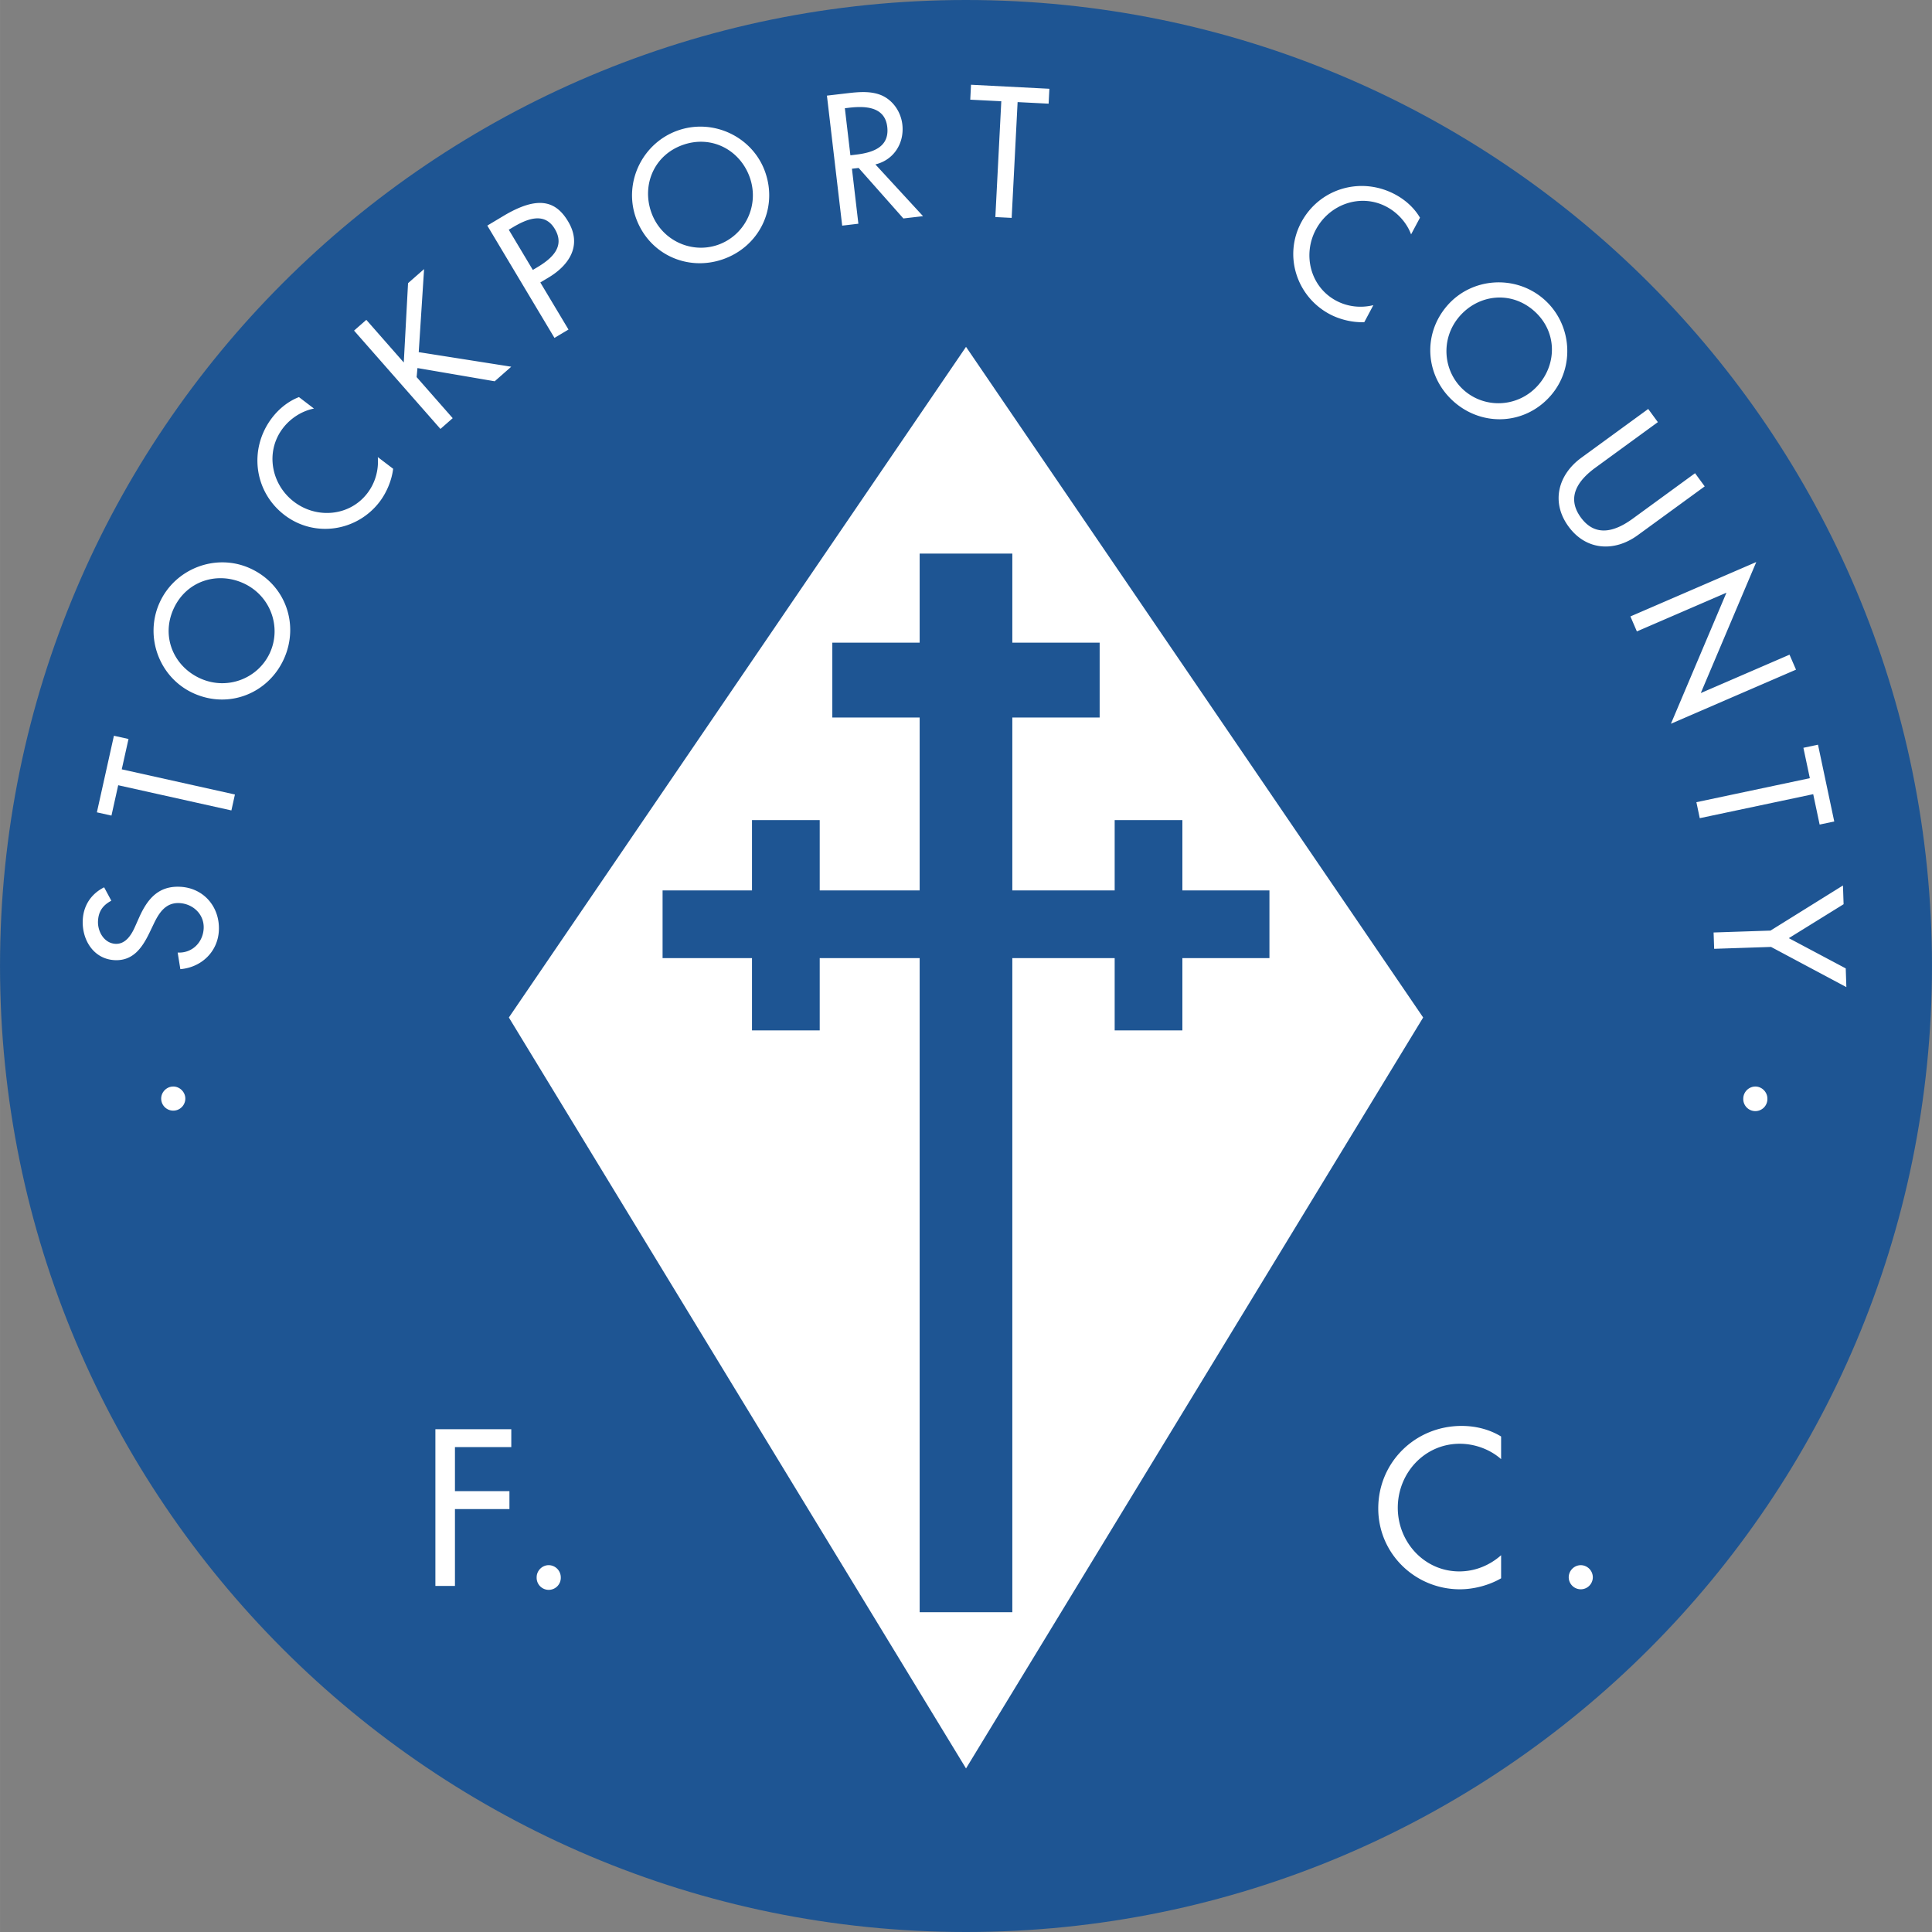 <svg xmlns="http://www.w3.org/2000/svg" width="2500" height="2500" viewBox="0 0 212.284 212.288"><rect x="0" y="0" width="212.284" height="212.288" fill="#808080" stroke="none"/><path d="M212.284 106.143c0 58.623-47.52 106.145-106.145 106.145C47.517 212.288 0 164.766 0 106.143 0 47.522 47.517 0 106.139 0c58.625 0 106.145 47.522 106.145 106.143z" fill="#1e5593"/><path fill="#fff" d="M106.144 38.112l-50.232 73.69 50.232 82.514 50.231-82.514z"/><path fill="#1e5593" d="M139.484 97.838h-9.566v-7.724h-7.44v7.724h-11.246V78.842h9.596v-8.225h-9.596v-9.791H101.05v9.791h-9.597v8.225h9.597v18.996H90.068v-7.724h-7.441v7.724h-9.825v7.441h9.825v7.943h7.441v-7.943h10.982v71.87h10.182v-71.87h11.246v7.943h7.44v-7.943h9.566z"/><g fill="#fff"><path d="M164.94 160.332c-1.236-1.099-2.929-1.692-4.547-1.692-3.86 0-6.807 3.22-6.807 7.035 0 3.77 2.921 6.992 6.759 6.992 1.691 0 3.314-.639 4.595-1.781v2.537c-1.327.776-3.018 1.209-4.525 1.209-4.911 0-8.974-3.905-8.974-8.884 0-5.095 4.087-9.068 9.158-9.068 1.509 0 3.037.365 4.341 1.163v2.489zM175.017 173.304c0 .733-.593 1.327-1.323 1.327a1.326 1.326 0 0 1-1.325-1.327 1.34 1.34 0 0 1 1.325-1.324 1.34 1.34 0 0 1 1.323 1.324zM49.988 159.005v4.844h5.987v1.966h-5.987v8.448h-2.149v-17.22h8.34v1.962h-6.191zM60.292 171.979c-.732 0-1.326.619-1.326 1.324a1.327 1.327 0 1 0 2.651 0 1.345 1.345 0 0 0-1.325-1.324zM19.034 119.388c-.73 0-1.325.617-1.325 1.323a1.326 1.326 0 0 0 2.652 0c0-.706-.598-1.323-1.327-1.323zM192.875 119.388a1.34 1.34 0 0 0-1.326 1.323 1.326 1.326 0 1 0 2.65 0c0-.706-.597-1.323-1.324-1.323zM12.231 98.97c-.921.49-1.412 1.153-1.464 2.24-.053 1.143.668 2.436 1.925 2.498 1.124.052 1.769-1.024 2.152-1.904l.45-1.009c.897-2 2.095-3.471 4.496-3.355 2.608.125 4.381 2.233 4.257 4.805-.109 2.324-1.911 4.053-4.232 4.247l-.295-1.827c1.58.094 2.784-1.109 2.858-2.651.074-1.544-1.17-2.711-2.676-2.783-1.542-.072-2.268 1.134-2.842 2.348l-.466.97c-.784 1.606-1.788 3.046-3.789 2.952-2.325-.111-3.617-2.236-3.513-4.407.075-1.6.921-2.878 2.349-3.596l.79 1.472zM25.812 87.299l-.388 1.751-12.438-2.769-.741 3.336-1.601-.358 1.872-8.414 1.602.355-.741 3.334 12.435 2.765zM29.667 71.706c-1.28 2.833-4.675 4.188-7.666 2.838-2.886-1.304-4.328-4.551-2.938-7.629 1.388-3.076 4.78-4.14 7.665-2.837 2.989 1.35 4.219 4.794 2.939 7.628zm-12.134-5.481c-1.696 3.754-.024 8.257 3.732 9.953 3.892 1.759 8.219.008 9.931-3.78 1.711-3.79.164-8.194-3.729-9.953-3.754-1.695-8.238.027-9.934 3.78zM34.496 44.893c-1.353.267-2.6 1.088-3.42 2.167-1.952 2.566-1.299 6.155 1.236 8.081 2.505 1.904 6.124 1.588 8.062-.961.855-1.123 1.25-2.526 1.137-3.955l1.686 1.283c-.152 1.271-.719 2.615-1.48 3.619-2.483 3.263-7.133 3.993-10.444 1.476-3.385-2.575-3.96-7.302-1.398-10.674.763-.999 1.779-1.832 2.971-2.296l1.65 1.26zM44.834 31.115l1.762-1.547-.588 9.125 10.167 1.601-1.82 1.601-8.487-1.454-.091.993 3.964 4.513-1.347 1.183-9.493-10.804 1.349-1.182 4.115 4.686.469-8.715zM55.901 25.242l.41-.244c1.522-.912 3.493-1.778 4.646.154 1.175 1.962-.35 3.276-1.922 4.215l-.491.294-2.643-4.419zm3.467 5.794l.883-.527c2.34-1.399 3.725-3.582 2.167-6.185-1.35-2.26-3.311-2.866-7.108-.593l-1.767 1.057 7.38 12.341 1.541-.919-3.096-5.174zM78.857 26.912c-2.941 1.007-6.252-.538-7.316-3.642-1.027-2.995.351-6.271 3.543-7.365 3.195-1.094 6.291.647 7.318 3.642 1.063 3.104-.605 6.357-3.545 7.365zm-4.318-12.595c-3.895 1.335-6.03 5.637-4.696 9.534 1.388 4.042 5.624 5.997 9.557 4.648 3.936-1.347 6.083-5.491 4.698-9.533-1.336-3.896-5.659-5.983-9.559-4.649zM92.831 11.893l.475-.056c1.761-.205 3.922-.133 4.183 2.103.267 2.273-1.665 2.845-3.482 3.057l-.568.067-.608-5.171zm3.354 6.172c2.037-.487 3.202-2.352 2.961-4.397-.161-1.363-1.001-2.629-2.277-3.191-1.209-.512-2.577-.37-3.845-.222l-2.163.252 1.676 14.286 1.78-.211-.707-6.042.736-.086 4.916 5.549 2.159-.251-5.236-5.687zM111.159 23.941l-1.792-.091.653-12.724-3.411-.174.083-1.64 8.612.442-.084 1.637-3.408-.173-.653 12.723zM155.048 25.754c-.479-1.291-1.492-2.394-2.687-3.03-2.842-1.515-6.279-.299-7.779 2.511-1.48 2.778-.591 6.299 2.238 7.807 1.247.664 2.691.829 4.082.49l-.995 1.869c-1.281.052-2.698-.292-3.808-.884-3.62-1.929-5.08-6.405-3.125-10.072 2-3.754 6.572-5.079 10.311-3.086 1.112.592 2.094 1.461 2.741 2.562l-.978 1.833zM160.895 42.915c-2.347-2.04-2.671-5.683-.521-8.16 2.078-2.391 5.601-2.838 8.15-.625 2.547 2.213 2.595 5.767.519 8.156-2.15 2.477-5.8 2.666-8.148.629zm8.731-10.051c-3.111-2.703-7.902-2.394-10.605.716-2.8 3.227-2.368 7.872.772 10.599 3.138 2.729 7.801 2.509 10.603-.715 2.704-3.113 2.339-7.9-.77-10.6zM182.163 46.384l-6.859 5.002c-1.896 1.384-3.235 3.235-1.606 5.471 1.632 2.232 3.802 1.521 5.697.14l6.855-5.001 1.061 1.448-7.354 5.36c-2.556 1.867-5.671 1.706-7.615-.959-1.945-2.666-1.146-5.681 1.411-7.547l7.35-5.361 1.06 1.447zM192.978 61.755l-6.098 14.398 9.75-4.217.713 1.646-13.744 5.943 6.1-14.399-9.842 4.254-.71-1.647 13.831-5.978zM186.767 89.901l-.37-1.756 12.466-2.638-.708-3.339 1.604-.341 1.786 8.436-1.606.34-.706-3.339-12.466 2.637zM202.503 97.296l.069 2.059-6.018 3.729 6.254 3.324.069 2.058-8.277-4.417-6.251.207-.061-1.794 6.252-.208 7.963-4.958z"/></g></svg>